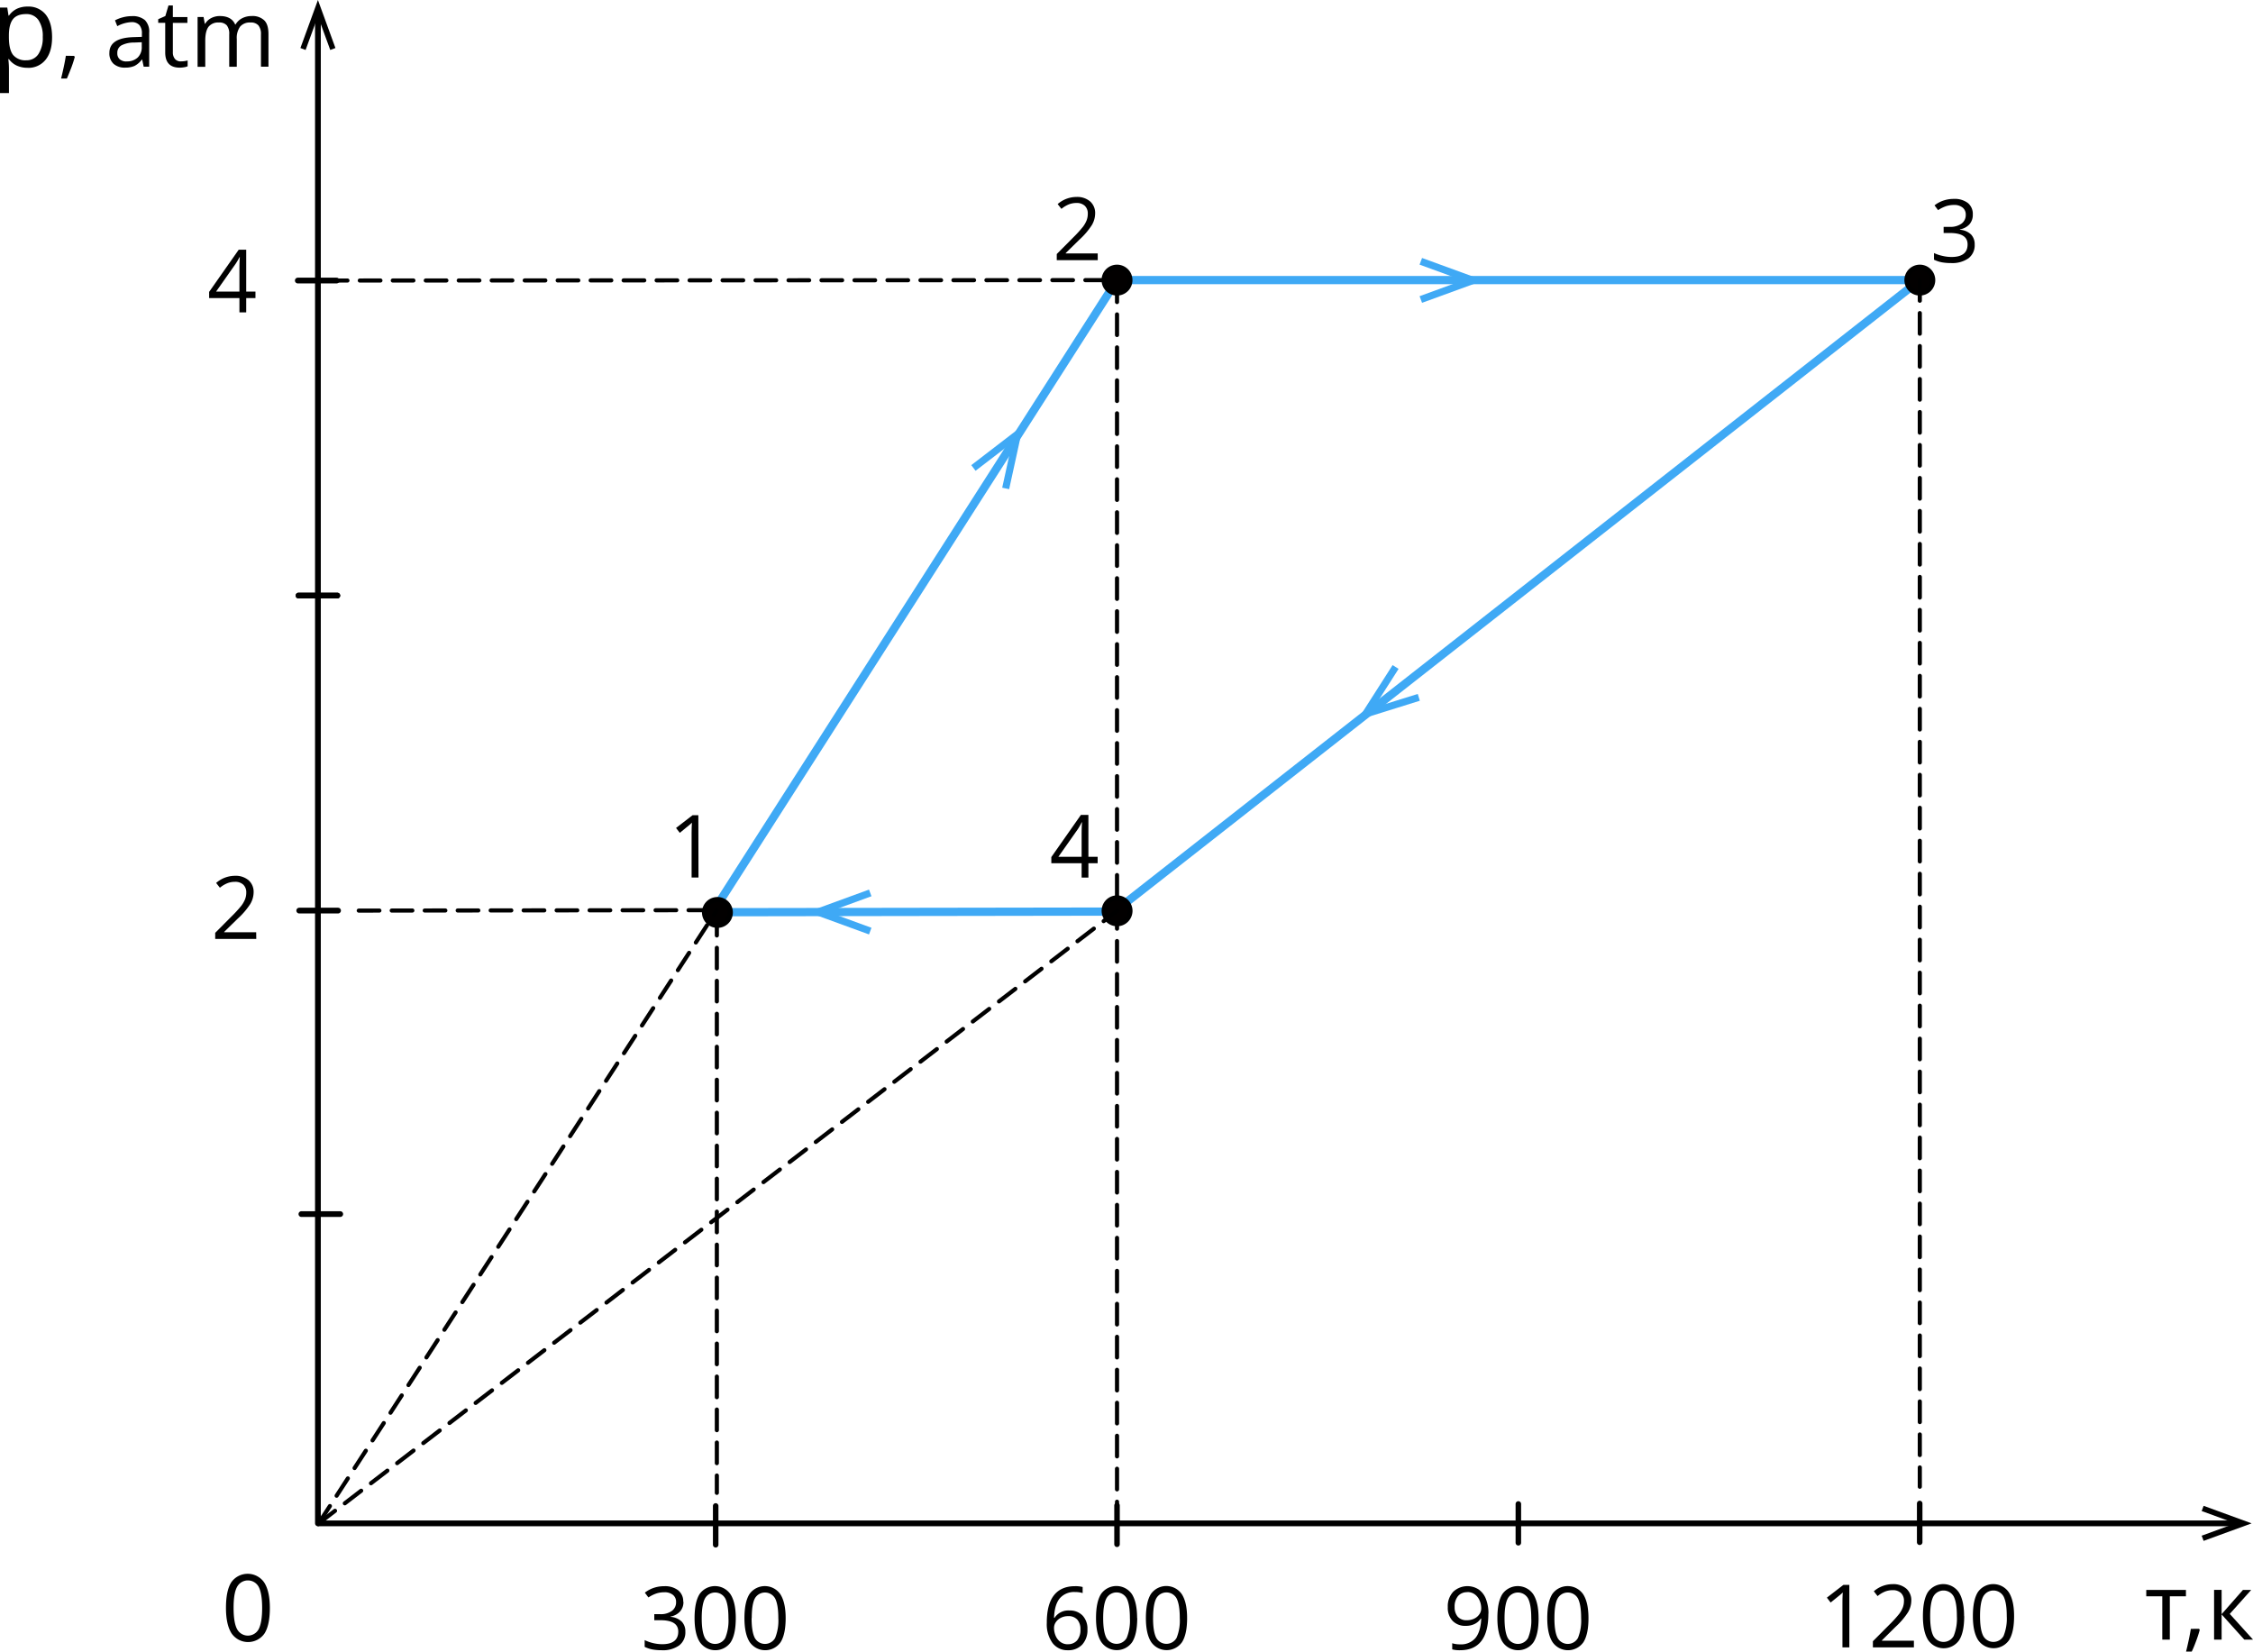<svg xmlns="http://www.w3.org/2000/svg" width="774.7" height="567.86" viewBox="0 0 774.7 567.86">
  <defs>
    <style>
      .cls-1, .cls-3, .cls-5, .cls-6, .cls-9 {
        fill: none;
      }

      .cls-1, .cls-3, .cls-5, .cls-7, .cls-9 {
        stroke: #000;
      }

      .cls-1, .cls-3, .cls-5, .cls-6, .cls-7, .cls-9 {
        stroke-linecap: round;
        stroke-linejoin: round;
      }

      .cls-1 {
        stroke-width: 1.98px;
      }

      .cls-2, .cls-4, .cls-5, .cls-6, .cls-7, .cls-8 {
        fill-rule: evenodd;
      }

      .cls-3 {
        stroke-width: 1.9px;
      }

      .cls-4 {
        fill: #3fa9f5;
      }

      .cls-5, .cls-9 {
        stroke-width: 1.42px;
        stroke-dasharray: 7.09 4.25;
      }

      .cls-6 {
        stroke: #3fa9f5;
        stroke-width: 2.83px;
      }

      .cls-7, .cls-8 {
        fill: #020000;
      }

      .cls-7 {
        stroke-width: 3.54px;
      }
    </style>
  </defs>
  <title>4Tcikls_3 Asset 1</title>
  <g id="Layer_2" data-name="Layer 2">
    <g id="Layer_1-2" data-name="Layer 1">
      <line class="cls-1" x1="109.32" y1="523.78" x2="109.32" y2="5.58"/>
      <polygon class="cls-2" points="115.34 16.51 113.56 17.18 109.32 5.58 105.08 17.18 103.3 16.51 109.32 0 115.34 16.51"/>
      <line class="cls-1" x1="109.57" y1="523.78" x2="770.83" y2="523.78"/>
      <polygon class="cls-2" points="757.72 529.8 757.05 528.02 768.65 523.78 757.05 519.54 757.72 517.75 774.23 523.78 757.72 529.8"/>
      <path class="cls-2" d="M751.66,548.86h-5.56v14.89h-2.59V548.86H738v-2.2h13.64v2.2Zm4.5,11.18.23.36a38.1,38.1,0,0,1-1.17,3.63c-.51,1.38-1,2.66-1.59,3.84h-1.95q.42-1.62.93-4c.34-1.59.57-2.86.71-3.82Zm15.09-13.38h2.84l-7.38,8.25,8,8.84h-3l-7.8-8.66v8.66h-2.59V546.65h2.59V555Z"/>
      <path class="cls-2" d="M88.12,322.84H74v-2.1l5.64-5.67a42.38,42.38,0,0,0,3.4-3.72,9.63,9.63,0,0,0,1.23-2.17,6.3,6.3,0,0,0,.41-2.27,3.61,3.61,0,0,0-1-2.71,4,4,0,0,0-2.89-1,7.19,7.19,0,0,0-2.52.44,9.93,9.93,0,0,0-2.66,1.59l-1.29-1.65a9.88,9.88,0,0,1,6.44-2.45,6.82,6.82,0,0,1,4.73,1.54,5.31,5.31,0,0,1,1.72,4.15,8,8,0,0,1-1.15,4,25.42,25.42,0,0,1-4.28,5l-4.69,4.59v.12h11Z"/>
      <path class="cls-2" d="M92.79,552.84q0,5.92-1.86,8.83a6.89,6.89,0,0,1-11.31-.07q-1.92-3-1.92-8.76,0-6,1.86-8.84a6.89,6.89,0,0,1,11.3.13q1.92,3,1.93,8.72Zm-12.47,0q0,5,1.17,7.25a4.21,4.21,0,0,0,7.49,0c.77-1.54,1.16-3.94,1.16-7.22s-.39-5.68-1.16-7.2a4.22,4.22,0,0,0-7.49,0Q80.31,547.86,80.32,552.84Z"/>
      <line class="cls-1" x1="102.65" y1="204.78" x2="115.99" y2="204.78"/>
      <line class="cls-3" x1="246.09" y1="531.14" x2="246.09" y2="517.79"/>
      <polygon class="cls-4" points="488.98 104.12 488.12 101.84 502.97 96.41 488.12 90.99 488.98 88.7 510.11 96.41 488.98 104.12"/>
      <polyline class="cls-5" points="123.36 313.09 246.49 312.94 246.49 513.29"/>
      <line class="cls-1" x1="103.64" y1="417.44" x2="116.99" y2="417.44"/>
      <polygon class="cls-6" points="245.09 313.65 383.23 313.43 660.13 96.31 384.09 96.31 245.09 313.65"/>
      <g>
        <path class="cls-7" d="M250.23,313.73a3.54,3.54,0,1,1-3.54-3.54,3.54,3.54,0,0,1,3.54,3.54Z"/>
        <path class="cls-8" d="M250.23,313.73a3.54,3.54,0,1,1-3.54-3.54,3.54,3.54,0,0,1,3.54,3.54Z"/>
      </g>
      <polyline class="cls-5" points="112.38 96.46 384.09 96.31 384.09 523.78"/>
      <g>
        <path class="cls-7" d="M387.63,96.31a3.54,3.54,0,1,1-3.54-3.54,3.54,3.54,0,0,1,3.54,3.54Z"/>
        <path class="cls-8" d="M387.63,96.31a3.54,3.54,0,1,1-3.54-3.54,3.54,3.54,0,0,1,3.54,3.54Z"/>
      </g>
      <g>
        <path class="cls-7" d="M663.68,96.31a3.54,3.54,0,1,1-3.54-3.54,3.54,3.54,0,0,1,3.54,3.54Z"/>
        <path class="cls-8" d="M663.68,96.31a3.54,3.54,0,1,1-3.54-3.54,3.54,3.54,0,0,1,3.54,3.54Z"/>
      </g>
      <path class="cls-2" d="M377.46,89.45H363.37V87.35L369,81.68a42.42,42.42,0,0,0,3.4-3.73,9.63,9.63,0,0,0,1.23-2.17,6.3,6.3,0,0,0,.41-2.27,3.61,3.61,0,0,0-1-2.72,4,4,0,0,0-2.89-1,7.19,7.19,0,0,0-2.52.44,9.93,9.93,0,0,0-2.66,1.59l-1.29-1.65a9.88,9.88,0,0,1,6.44-2.45,6.82,6.82,0,0,1,4.73,1.54,5.31,5.31,0,0,1,1.72,4.16,8,8,0,0,1-1.15,4,25.41,25.41,0,0,1-4.28,5l-4.69,4.59v.12h11Z"/>
      <path class="cls-2" d="M678.35,73.77a4.86,4.86,0,0,1-1.15,3.35,5.72,5.72,0,0,1-3.26,1.74V79a6.13,6.13,0,0,1,3.83,1.64A4.84,4.84,0,0,1,679,84.08a5.61,5.61,0,0,1-2.13,4.72,9.64,9.64,0,0,1-6,1.65,17.63,17.63,0,0,1-3.11-.25,10.79,10.79,0,0,1-2.75-.91V87a13.54,13.54,0,0,0,3,1,13.41,13.41,0,0,0,3,.36q5.55,0,5.55-4.35,0-3.9-6.13-3.9h-2.11V78h2.14a6.45,6.45,0,0,0,4-1.1,3.63,3.63,0,0,0,1.47-3.07,3,3,0,0,0-1.08-2.46,4.44,4.44,0,0,0-2.93-.9,9,9,0,0,0-2.65.38,12.07,12.07,0,0,0-2.85,1.4l-1.23-1.64a10.36,10.36,0,0,1,3-1.63,11.07,11.07,0,0,1,3.63-.59,7.43,7.43,0,0,1,4.85,1.42A4.82,4.82,0,0,1,678.35,73.77Z"/>
      <polygon class="cls-4" points="478.85 228.68 480.91 229.98 472.41 243.3 487.5 238.6 488.21 240.94 466.73 247.64 478.85 228.68"/>
      <polygon class="cls-4" points="347 168.19 344.61 167.69 347.99 152.25 335.45 161.87 333.98 159.93 351.81 146.22 347 168.19"/>
      <path class="cls-2" d="M235,550.72a4.86,4.86,0,0,1-1.15,3.35,5.72,5.72,0,0,1-3.26,1.74v.12a6.13,6.13,0,0,1,3.83,1.64,4.84,4.84,0,0,1,1.24,3.46,5.61,5.61,0,0,1-2.13,4.72,9.64,9.64,0,0,1-6,1.65,17.63,17.63,0,0,1-3.11-.25,10.79,10.79,0,0,1-2.75-.91v-2.32a14.08,14.08,0,0,0,6,1.41q5.55,0,5.55-4.35,0-3.9-6.13-3.9h-2.11V555H227a6.45,6.45,0,0,0,4-1.1,3.63,3.63,0,0,0,1.47-3.07,3,3,0,0,0-1.08-2.46,4.44,4.44,0,0,0-2.93-.9,9,9,0,0,0-2.65.38,12.07,12.07,0,0,0-2.85,1.4l-1.23-1.64a10.36,10.36,0,0,1,3-1.63,11.07,11.07,0,0,1,3.63-.59,7.43,7.43,0,0,1,4.85,1.42,4.82,4.82,0,0,1,1.72,3.92ZM253,556.36q0,5.56-1.75,8.3a6.47,6.47,0,0,1-10.62-.07q-1.8-2.8-1.8-8.23,0-5.59,1.75-8.3a6.47,6.47,0,0,1,10.61.12Q253,551,253,556.36Zm-11.71,0q0,4.67,1.1,6.81a4,4,0,0,0,7,0,15.88,15.88,0,0,0,1.09-6.78q0-4.61-1.09-6.77a4,4,0,0,0-7,0q-1.1,2.12-1.1,6.79Zm28.86,0q0,5.56-1.75,8.3a6.47,6.47,0,0,1-10.62-.07q-1.8-2.8-1.8-8.23,0-5.59,1.75-8.3a6.47,6.47,0,0,1,10.61.12q1.81,2.83,1.81,8.18Zm-11.71,0q0,4.67,1.1,6.81a4,4,0,0,0,7,0,15.88,15.88,0,0,0,1.09-6.78q0-4.61-1.09-6.77a4,4,0,0,0-7,0Q258.49,551.68,258.49,556.36Z"/>
      <line class="cls-9" x1="109.57" y1="523.78" x2="246.49" y2="312.94"/>
      <path class="cls-2" d="M240.18,301.73h-2.37V286.46q0-1.91.11-3.6-.31.31-.69.64t-3.48,2.86l-1.29-1.68,5.67-4.38h2Z"/>
      <line class="cls-3" x1="384.09" y1="530.97" x2="384.09" y2="517.62"/>
      <path class="cls-2" d="M359.94,557.95q0-6.31,2.46-9.44t7.26-3.13a9.69,9.69,0,0,1,2.61.28v2.09a8.35,8.35,0,0,0-2.58-.36,6.51,6.51,0,0,0-5.26,2.14q-1.82,2.14-2,6.73h.18a5.61,5.61,0,0,1,5.1-2.52,6,6,0,0,1,4.55,1.75,6.58,6.58,0,0,1,1.66,4.74,7.3,7.3,0,0,1-1.82,5.26,6.49,6.49,0,0,1-4.93,1.91,6.34,6.34,0,0,1-5.27-2.5,11,11,0,0,1-1.95-7Zm7.19,7.38a4.06,4.06,0,0,0,3.23-1.31,5.57,5.57,0,0,0,1.15-3.79,4.89,4.89,0,0,0-1.07-3.34,4,4,0,0,0-3.19-1.21,5.4,5.4,0,0,0-2.41.54,4.5,4.5,0,0,0-1.76,1.49,3.5,3.5,0,0,0-.65,2,6.79,6.79,0,0,0,.59,2.81,5,5,0,0,0,1.67,2.07,4.17,4.17,0,0,0,2.45.76Zm23.91-9q0,5.56-1.75,8.3a6.47,6.47,0,0,1-10.62-.07q-1.8-2.8-1.8-8.23,0-5.59,1.75-8.3a6.47,6.47,0,0,1,10.61.12Q391,551,391,556.36Zm-11.71,0q0,4.67,1.1,6.81a4,4,0,0,0,7,0,15.88,15.88,0,0,0,1.09-6.78q0-4.61-1.09-6.77a4,4,0,0,0-7,0q-1.1,2.12-1.1,6.79Zm28.86,0q0,5.56-1.75,8.3a6.47,6.47,0,0,1-10.62-.07q-1.8-2.8-1.8-8.23,0-5.59,1.75-8.3a6.47,6.47,0,0,1,10.61.12q1.81,2.83,1.81,8.18Zm-11.71,0q0,4.67,1.1,6.81a4,4,0,0,0,7,0,15.88,15.88,0,0,0,1.09-6.78q0-4.61-1.09-6.77a4,4,0,0,0-7,0Q396.49,551.68,396.49,556.36Z"/>
      <line class="cls-9" x1="660.13" y1="96.31" x2="660.13" y2="511.19"/>
      <line class="cls-3" x1="522.09" y1="530.45" x2="522.09" y2="517.11"/>
      <path class="cls-2" d="M511.78,554.83q0,12.57-9.73,12.57a9.94,9.94,0,0,1-2.7-.29V565a8.6,8.6,0,0,0,2.67.38,6.48,6.48,0,0,0,5.31-2.18q1.8-2.18,2-6.67h-.18a5.21,5.21,0,0,1-2.14,1.86,6.86,6.86,0,0,1-3,.63,6,6,0,0,1-4.51-1.7,6.47,6.47,0,0,1-1.67-4.75,7.26,7.26,0,0,1,1.86-5.27,7.15,7.15,0,0,1,8.73-.81,7.07,7.07,0,0,1,2.51,3.27,13.31,13.31,0,0,1,.88,5.06Zm-7.21-7.38a4,4,0,0,0-3.24,1.35,5.61,5.61,0,0,0-1.15,3.75,4.89,4.89,0,0,0,1.06,3.32,4,4,0,0,0,3.21,1.21,5.57,5.57,0,0,0,2.46-.54,4.41,4.41,0,0,0,1.76-1.49,3.41,3.41,0,0,0,.65-2,6.72,6.72,0,0,0-.6-2.85,5,5,0,0,0-1.67-2.05,4.26,4.26,0,0,0-2.47-.75Zm24.48,8.91q0,5.56-1.75,8.3a6.47,6.47,0,0,1-10.62-.07q-1.8-2.8-1.8-8.23,0-5.59,1.74-8.3a6.47,6.47,0,0,1,10.61.12q1.81,2.83,1.81,8.18Zm-11.71,0q0,4.67,1.1,6.81a4,4,0,0,0,7,0,15.88,15.88,0,0,0,1.09-6.78q0-4.61-1.09-6.77a4,4,0,0,0-7,0q-1.1,2.12-1.1,6.79Zm28.86,0q0,5.56-1.75,8.3a6.47,6.47,0,0,1-10.62-.07q-1.8-2.8-1.8-8.23,0-5.59,1.75-8.3a6.47,6.47,0,0,1,10.61.12q1.81,2.83,1.81,8.18Zm-11.71,0q0,4.67,1.1,6.81a4,4,0,0,0,7,0,15.88,15.88,0,0,0,1.09-6.78q0-4.61-1.09-6.77a4,4,0,0,0-7,0Q534.49,551.68,534.5,556.36Z"/>
      <line class="cls-3" x1="660.09" y1="530.28" x2="660.09" y2="516.94"/>
      <path class="cls-2" d="M635.9,566.41h-2.37V551.14q0-1.91.11-3.6-.31.31-.69.64T629.47,551l-1.29-1.68,5.67-4.38h2.05v21.42Zm22.23,0H644v-2.1l5.64-5.67a42.4,42.4,0,0,0,3.4-3.73,9.64,9.64,0,0,0,1.23-2.17,6.3,6.3,0,0,0,.41-2.27,3.61,3.61,0,0,0-1-2.72,4,4,0,0,0-2.89-1,7.19,7.19,0,0,0-2.52.44,9.94,9.94,0,0,0-2.66,1.59l-1.29-1.65a9.88,9.88,0,0,1,6.44-2.45,6.82,6.82,0,0,1,4.73,1.54,5.31,5.31,0,0,1,1.72,4.15,8,8,0,0,1-1.15,4,25.42,25.42,0,0,1-4.28,5L647.1,564v.12h11v2.25Zm17.27-10.74q0,5.56-1.75,8.29A6.47,6.47,0,0,1,663,563.9q-1.8-2.81-1.8-8.23,0-5.59,1.74-8.3a6.47,6.47,0,0,1,10.61.12q1.81,2.83,1.81,8.18Zm-11.71,0q0,4.67,1.1,6.81a4,4,0,0,0,7,0,15.88,15.88,0,0,0,1.09-6.78q0-4.61-1.09-6.77a4,4,0,0,0-7,0q-1.1,2.11-1.1,6.79Zm28.86,0q0,5.56-1.75,8.29a6.47,6.47,0,0,1-10.62-.06q-1.8-2.81-1.8-8.23,0-5.59,1.75-8.3a6.47,6.47,0,0,1,10.61.12q1.81,2.83,1.81,8.18Zm-11.71,0q0,4.67,1.1,6.81a4,4,0,0,0,7,0,15.88,15.88,0,0,0,1.09-6.78q0-4.61-1.09-6.77a4,4,0,0,0-7,0Q680.84,551,680.84,555.67Z"/>
      <line class="cls-1" x1="102.89" y1="313.09" x2="116.24" y2="313.09"/>
      <g>
        <path class="cls-7" d="M387.65,313.17a3.54,3.54,0,1,1-3.54-3.54,3.54,3.54,0,0,1,3.54,3.54Z"/>
        <path class="cls-8" d="M387.65,313.17a3.54,3.54,0,1,1-3.54-3.54,3.54,3.54,0,0,1,3.54,3.54Z"/>
      </g>
      <path class="cls-2" d="M377.43,296.81h-3.18v4.92h-2.33v-4.92H361.5v-2.12l10.17-14.5h2.58v14.4h3.18v2.22Zm-5.51-2.22v-7.12c0-1.39,0-3,.14-4.73h-.11a22.5,22.5,0,0,1-1.32,2.33l-6.7,9.52Z"/>
      <path class="cls-2" d="M87.84,102.48H84.66v4.92H82.33v-4.92H71.91v-2.12l10.17-14.5h2.58v14.4h3.18v2.22Zm-5.51-2.22V93.14c0-1.39,0-3,.14-4.73h-.11A22.53,22.53,0,0,1,81,90.74l-6.7,9.52Z"/>
      <line class="cls-1" x1="102.4" y1="96.46" x2="115.74" y2="96.46"/>
      <line class="cls-1" x1="102.65" y1="204.78" x2="115.99" y2="204.78"/>
      <path class="cls-2" d="M9.46,23.31a8.83,8.83,0,0,1-3.63-.73,6.85,6.85,0,0,1-2.76-2.25H2.86a27.75,27.75,0,0,1,.22,3.38V32H0V2.6H2.5l.43,2.77h.15A7.15,7.15,0,0,1,5.85,3a8.4,8.4,0,0,1,3.62-.74A7.54,7.54,0,0,1,15.71,5q2.19,2.76,2.2,7.76t-2.24,7.79a7.54,7.54,0,0,1-6.21,2.77ZM9,4.84c-2.08,0-3.58.58-4.51,1.72s-1.41,3-1.43,5.5v.68q0,4.28,1.43,6.13a5.42,5.42,0,0,0,4.59,1.85,4.76,4.76,0,0,0,4.13-2.13,10.13,10.13,0,0,0,1.49-5.88,9.75,9.75,0,0,0-1.49-5.83A4.92,4.92,0,0,0,9,4.84ZM25.48,19.22l.23.36a38.08,38.08,0,0,1-1.17,3.63C24,24.58,23.5,25.86,23,27H21q.42-1.62.93-4c.34-1.59.57-2.86.71-3.82Zm23.93,3.71-.52-2.43h-.13a7.26,7.26,0,0,1-2.54,2.18,7.81,7.81,0,0,1-3.17.57,5.71,5.71,0,0,1-4-1.31,4.81,4.81,0,0,1-1.44-3.74q0-5.18,8.28-5.43l2.9-.1V11.61a4.34,4.34,0,0,0-.86-3,3.57,3.57,0,0,0-2.77-1A11.28,11.28,0,0,0,40.33,9l-.79-2A12.18,12.18,0,0,1,42.3,5.94a12,12,0,0,1,3-.39,6.51,6.51,0,0,1,4.53,1.36,5.65,5.65,0,0,1,1.47,4.35V22.93ZM43.56,21.1a5.24,5.24,0,0,0,3.8-1.33,4.9,4.9,0,0,0,1.38-3.71V14.52l-2.59.11a9.34,9.34,0,0,0-4.45,1,2.89,2.89,0,0,0-1.36,2.64,2.65,2.65,0,0,0,.85,2.13,3.51,3.51,0,0,0,2.37.73Zm18.63,0a8.26,8.26,0,0,0,1.33-.1,8.49,8.49,0,0,0,1-.21v2a4.88,4.88,0,0,1-1.24.34,9,9,0,0,1-1.47.13q-5,0-5-5.23V7.85H54.4V6.6l2.45-1.08,1.09-3.65h1.5v4h5v2h-5V17.91a3.46,3.46,0,0,0,.73,2.37,2.56,2.56,0,0,0,2,.83Zm27.54,1.82V11.8a4.6,4.6,0,0,0-.87-3.06,3.37,3.37,0,0,0-2.71-1,4.38,4.38,0,0,0-3.57,1.39,6.61,6.61,0,0,0-1.16,4.27v9.55H78.82V11.8A4.62,4.62,0,0,0,78,8.74a3.39,3.39,0,0,0-2.73-1,4.22,4.22,0,0,0-3.56,1.46c-.75,1-1.13,2.57-1.13,4.78v9H67.94V5.84H70l.42,2.33h.13a5.07,5.07,0,0,1,2.07-1.95,6.31,6.31,0,0,1,3-.7c2.67,0,4.42,1,5.24,2.9H81a5.5,5.5,0,0,1,2.21-2.12,6.92,6.92,0,0,1,3.31-.78A5.79,5.79,0,0,1,90.87,7c1,1,1.44,2.58,1.44,4.76V22.93Z"/>
      <line class="cls-9" x1="109.57" y1="523.78" x2="384.11" y2="313.17"/>
      <polygon class="cls-4" points="298.81 321.29 299.66 319 284.81 313.58 299.66 308.15 298.81 305.87 277.68 313.58 298.81 321.29"/>
    </g>
  </g>
</svg>
